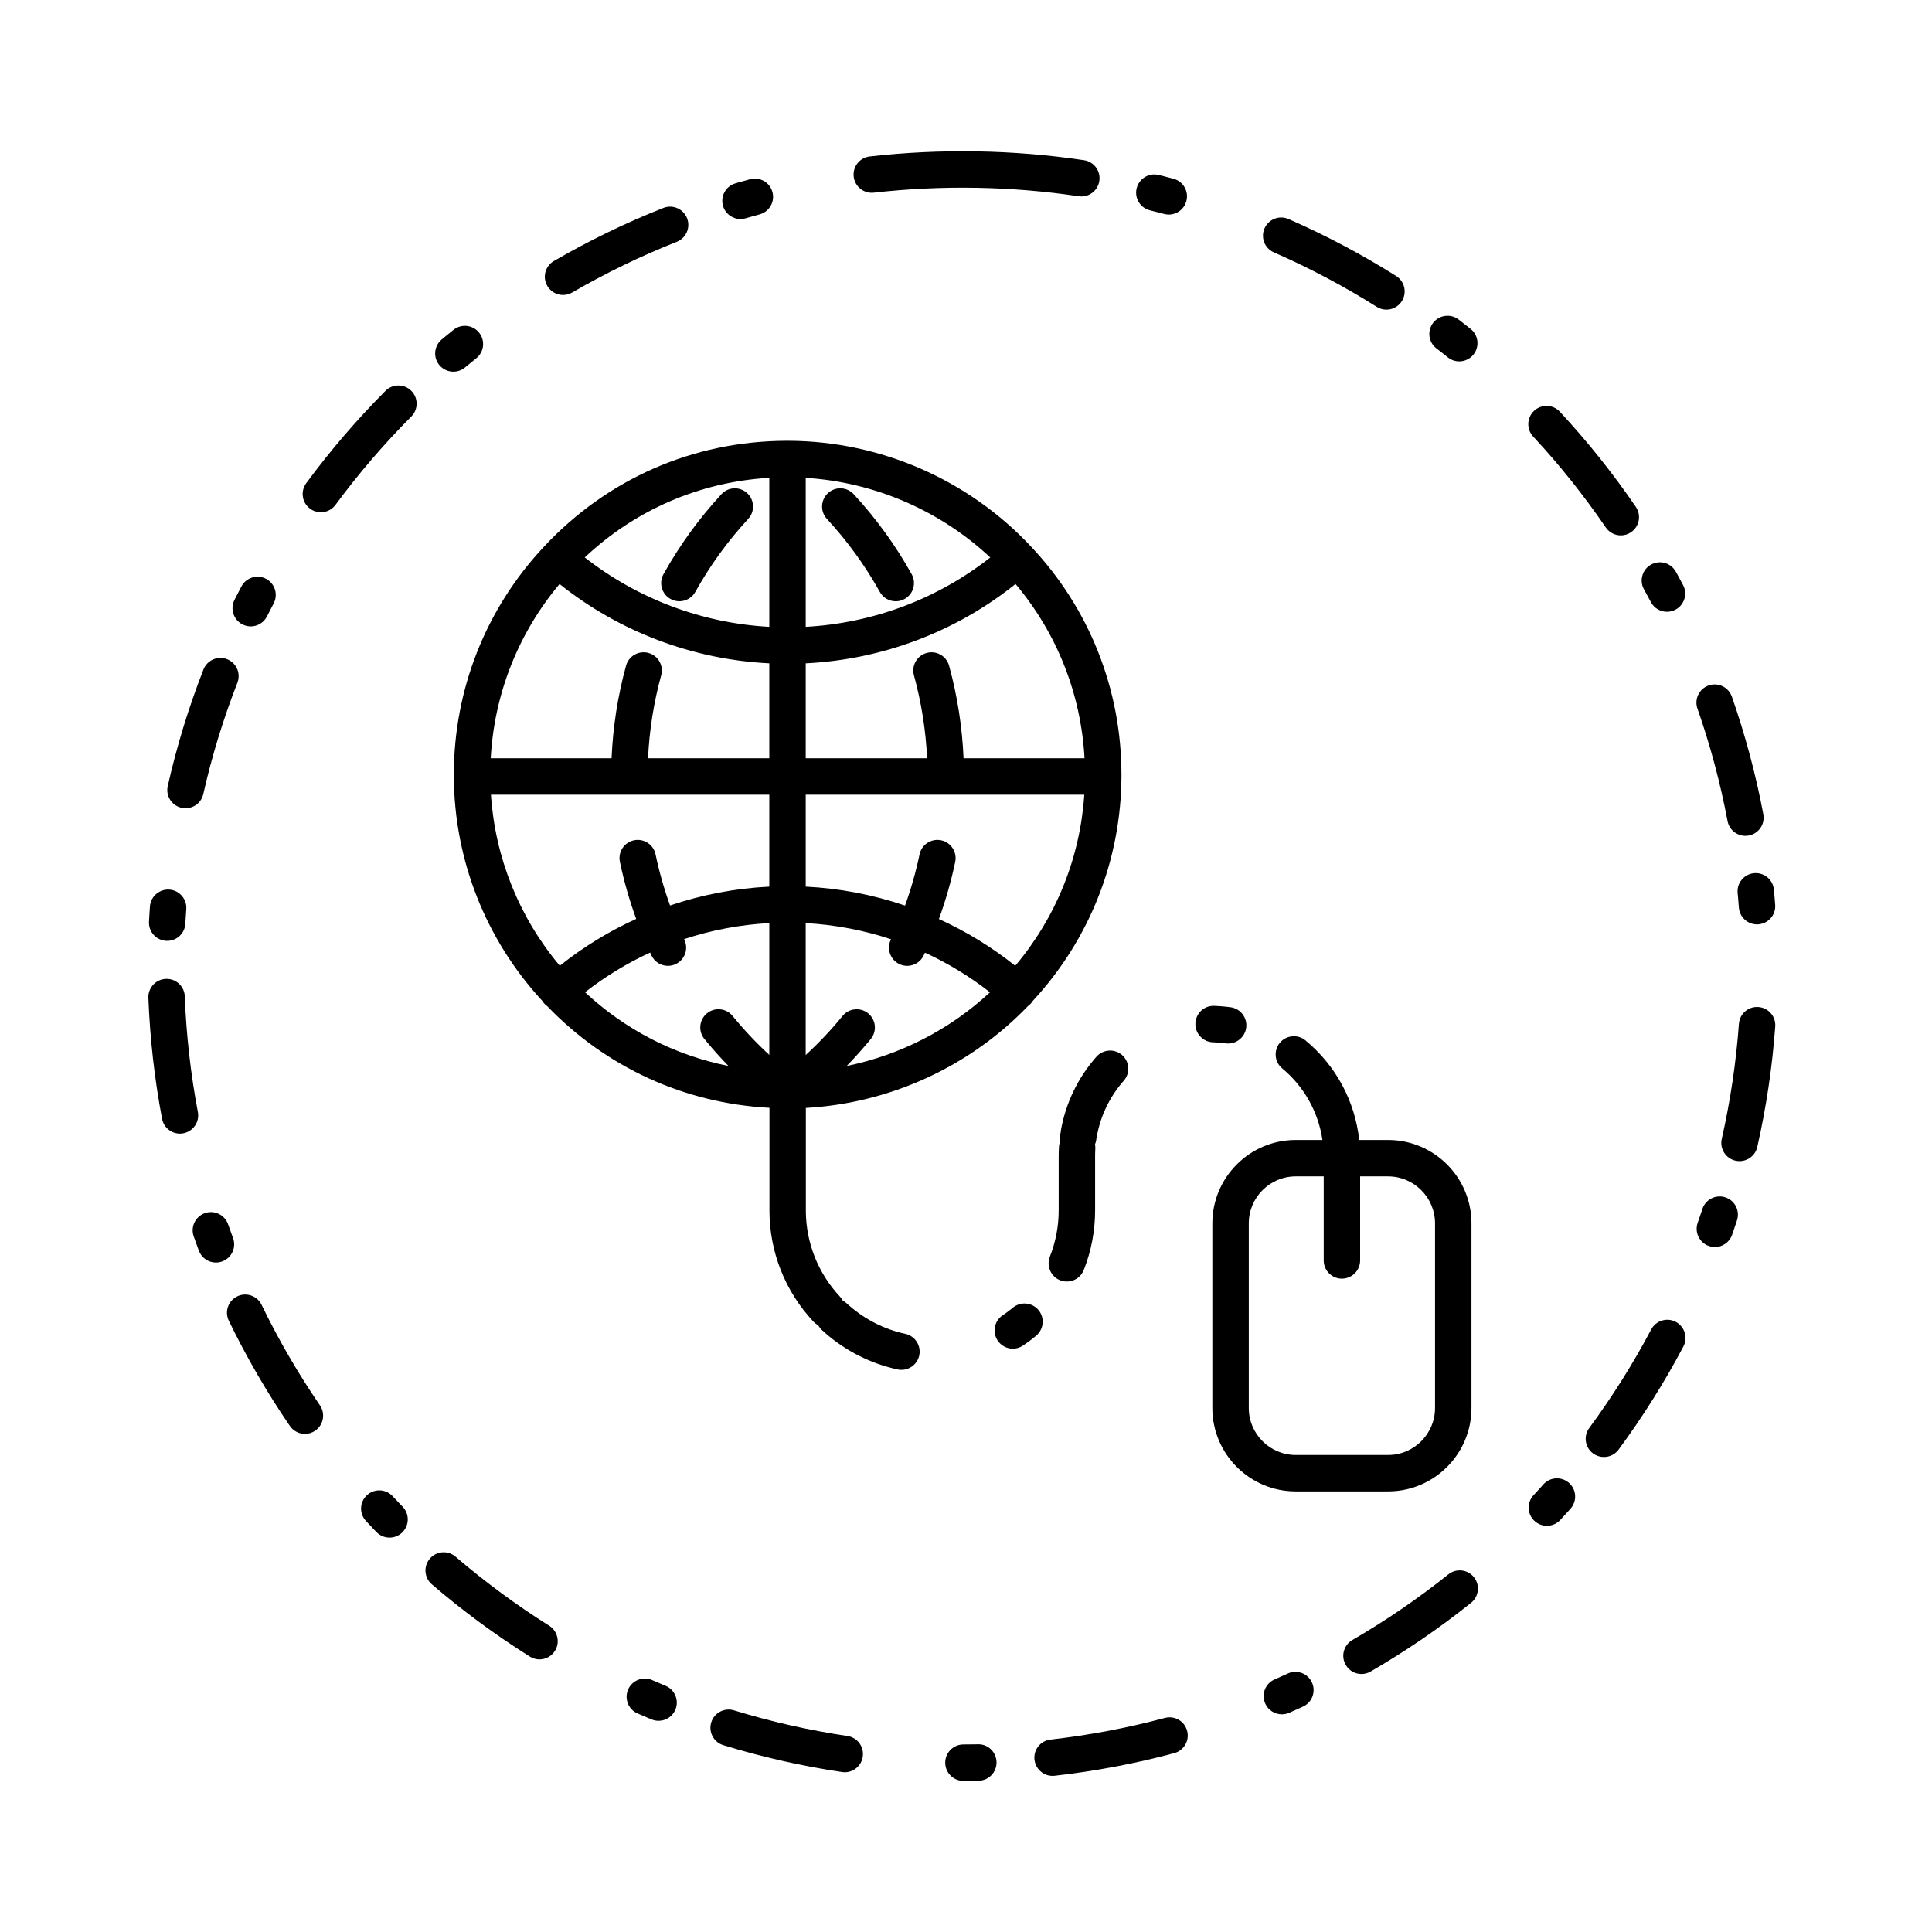 <svg xmlns="http://www.w3.org/2000/svg" xmlns:xlink="http://www.w3.org/1999/xlink" version="1.1" x="0px" y="0px" viewBox="206 206 100 100" enable-background="new 206 206 100 100" xml:space="preserve"><g><path  d="M240.706,237.002c0.145,0.082,0.303,0.119,0.458,0.119c0.331,0,0.652-0.174,0.825-0.483   c0.758-1.362,1.679-2.634,2.738-3.78c0.354-0.382,0.33-0.979-0.053-1.332c-0.382-0.354-0.979-0.33-1.332,0.053   c-1.161,1.256-2.171,2.649-3.001,4.141C240.088,236.175,240.252,236.749,240.706,237.002z"></path><path  d="M248.801,232.858c1.059,1.146,1.98,2.418,2.739,3.78c0.173,0.31,0.494,0.484,0.825,0.484   c0.155,0,0.313-0.039,0.458-0.12c0.456-0.253,0.618-0.827,0.365-1.282c-0.831-1.492-1.841-2.886-3.001-4.142   c-0.354-0.382-0.95-0.406-1.333-0.053S248.448,232.475,248.801,232.858z"></path><path  d="M252.857,275.039h-0.001c-1.073-0.231-2.079-0.739-2.908-1.467c-0.021-0.017-0.043-0.034-0.064-0.051   c-0.019-0.021-0.04-0.04-0.058-0.059c-0.063-0.056-0.132-0.105-0.206-0.144c-0.04-0.075-0.088-0.144-0.146-0.206   c-1.135-1.214-1.762-2.799-1.764-4.463c0-0.002,0.001-0.003,0.001-0.005v-5.298c4.342-0.242,8.478-2.131,11.494-5.271   c0.058-0.04,0.111-0.087,0.159-0.143c0.034-0.037,0.063-0.079,0.089-0.122c2.939-3.172,4.572-7.289,4.593-11.621v-0.089   c0-4.426-1.67-8.629-4.699-11.829c-3.226-3.445-7.775-5.43-12.492-5.455c-0.03-0.003-0.062,0-0.092,0h0l0,0   c-0.033,0-0.066-0.004-0.098,0c-4.78,0.023-9.211,1.958-12.485,5.453c-0.006,0.007-0.013,0.015-0.02,0.022c0,0,0,0,0,0c0,0,0,0,0,0   c-3.012,3.206-4.67,7.397-4.67,11.809v0.094c0.022,4.32,1.648,8.435,4.577,11.609c0.028,0.046,0.058,0.091,0.095,0.131   c0.047,0.055,0.101,0.1,0.158,0.14c3.063,3.184,7.12,5.034,11.507,5.266v5.301c0,0.001-0.001,0.003-0.001,0.006   c0,2.146,0.808,4.189,2.272,5.755c0.074,0.079,0.16,0.145,0.255,0.193c0.05,0.096,0.117,0.181,0.195,0.253v0.002   c0.027,0.025,0.055,0.048,0.083,0.068c0.022,0.023,0.049,0.051,0.075,0.073c1.072,0.938,2.369,1.592,3.752,1.891   c0.066,0.016,0.134,0.021,0.2,0.021c0.441,0,0.828-0.312,0.922-0.743C253.689,275.654,253.367,275.151,252.857,275.039z    M231.411,247.133h14.408v4.759c-1.763,0.087-3.49,0.419-5.137,0.977c-0.312-0.866-0.563-1.751-0.75-2.646   c-0.106-0.51-0.604-0.836-1.116-0.73c-0.509,0.106-0.836,0.606-0.73,1.116c0.208,0.999,0.491,1.989,0.843,2.954   c-1.407,0.639-2.735,1.449-3.954,2.424C232.869,253.48,231.628,250.392,231.411,247.133z M234.963,236.228   c3.097,2.475,6.891,3.909,10.856,4.106v4.913h-6.277c0.069-1.452,0.296-2.894,0.681-4.292c0.138-0.501-0.156-1.021-0.659-1.159   c-0.502-0.138-1.021,0.157-1.159,0.659c-0.43,1.56-0.68,3.17-0.75,4.792H231.4C231.581,241.92,232.825,238.773,234.963,236.228z    M262.135,245.247h-6.261c-0.071-1.621-0.321-3.232-0.75-4.792c-0.138-0.502-0.657-0.797-1.16-0.659   c-0.501,0.138-0.797,0.657-0.658,1.16c0.384,1.396,0.612,2.838,0.681,4.291h-6.283v-4.913c3.976-0.197,7.771-1.632,10.859-4.107   C260.704,238.769,261.953,241.917,262.135,245.247z M258.548,255.989c-1.219-0.973-2.546-1.782-3.95-2.42   c0.352-0.967,0.635-1.959,0.844-2.96c0.106-0.51-0.221-1.009-0.73-1.116c-0.51-0.106-1.01,0.22-1.116,0.73   c-0.187,0.896-0.439,1.784-0.751,2.65c-1.649-0.56-3.377-0.894-5.141-0.981v-4.759h14.418   C261.906,250.396,260.661,253.485,258.548,255.989z M250.937,258.451c-0.403-0.328-0.998-0.269-1.327,0.136   c-0.586,0.718-1.225,1.394-1.907,2.021v-6.828c1.513,0.084,2.997,0.365,4.417,0.836c-0.005,0.009-0.009,0.019-0.014,0.029   c-0.223,0.47-0.024,1.033,0.446,1.257c0.13,0.062,0.269,0.091,0.405,0.091c0.352,0,0.69-0.199,0.852-0.538   c0.023-0.048,0.044-0.097,0.067-0.145c1.191,0.548,2.321,1.233,3.364,2.051c-2.074,1.931-4.653,3.25-7.416,3.814   c0.436-0.448,0.853-0.914,1.248-1.397C251.401,259.374,251.341,258.78,250.937,258.451z M247.704,238.445v-7.711   c3.556,0.221,6.949,1.686,9.552,4.12C254.526,237.001,251.196,238.253,247.704,238.445z M245.819,238.445   c-3.482-0.192-6.813-1.446-9.553-3.593c2.626-2.47,5.958-3.908,9.553-4.12V238.445z M239.651,255.305   c0.023,0.05,0.045,0.101,0.069,0.15c0.161,0.339,0.499,0.537,0.852,0.537c0.136,0,0.274-0.029,0.405-0.092   c0.471-0.224,0.67-0.786,0.446-1.257c-0.005-0.01-0.01-0.022-0.016-0.033c1.417-0.468,2.9-0.748,4.412-0.831v6.823   c-0.68-0.627-1.316-1.301-1.9-2.017c-0.329-0.404-0.923-0.464-1.327-0.136c-0.403,0.329-0.463,0.923-0.134,1.326   c0.395,0.485,0.811,0.951,1.247,1.399c-2.773-0.554-5.326-1.859-7.423-3.816C237.325,256.541,238.456,255.854,239.651,255.305z"></path><path  d="M269.274,259.981c0.06,0.008,0.111,0.017,0.162,0.023c0.045,0.005,0.088,0.008,0.133,0.008   c0.466,0,0.867-0.347,0.933-0.811c0.071-0.516-0.288-0.993-0.801-1.066c-0.071-0.009-0.145-0.019-0.213-0.026   c-0.211-0.023-0.429-0.039-0.641-0.046c-0.53-0.02-0.957,0.392-0.973,0.913c-0.009,0.252,0.084,0.491,0.255,0.673   c0.173,0.187,0.406,0.292,0.658,0.3C268.947,259.952,269.11,259.965,269.274,259.981z"></path><path  d="M262.749,260.697c-0.955,1.082-1.591,2.4-1.838,3.815c-0.006,0.035-0.009,0.07-0.012,0.104   c-0.009,0.036-0.017,0.071-0.022,0.108c0,0,0,0,0,0.003c-0.015,0.107-0.012,0.215,0.009,0.32c-0.043,0.1-0.067,0.205-0.074,0.317   c-0.011,0.16-0.015,0.327-0.015,0.495v2.786c0,0.827-0.153,1.636-0.456,2.397c-0.19,0.485,0.048,1.034,0.531,1.225   c0.112,0.043,0.228,0.065,0.346,0.065c0.392,0,0.733-0.233,0.878-0.598c0.389-0.984,0.586-2.024,0.586-3.09v-2.786   c0-0.128,0.003-0.254,0.011-0.379c0.006-0.082,0-0.166-0.017-0.246c0.031-0.076,0.056-0.154,0.067-0.238   c0.004-0.028,0.007-0.057,0.007-0.082c0.01-0.024,0.014-0.053,0.019-0.078c0.188-1.073,0.67-2.072,1.393-2.894   c0.346-0.387,0.309-0.985-0.08-1.33c-0.174-0.152-0.395-0.235-0.625-0.235C263.185,260.379,262.929,260.495,262.749,260.697z"></path><path  d="M259.753,273.81c-0.179-0.218-0.443-0.341-0.726-0.341c-0.219,0-0.432,0.077-0.602,0.216   c-0.036,0.031-0.071,0.061-0.107,0.089c-0.007,0.006-0.014,0.009-0.021,0.015l-0.003,0.002c-0.131,0.104-0.265,0.202-0.397,0.288   c-0.432,0.291-0.545,0.878-0.256,1.312c0.176,0.261,0.469,0.417,0.784,0.417c0.186,0,0.367-0.057,0.523-0.161   c0.176-0.119,0.347-0.242,0.516-0.375c0.006-0.005,0.009-0.008,0.015-0.014c0.046-0.034,0.095-0.072,0.148-0.12   C260.029,274.805,260.085,274.21,259.753,273.81z"></path><path  d="M277.847,283.194c2.38,0,4.316-1.936,4.316-4.315v-9.558c0-2.381-1.937-4.317-4.316-4.317h-1.494   c-0.219-2.006-1.205-3.849-2.779-5.152c-0.17-0.141-0.383-0.217-0.602-0.217c-0.281,0-0.546,0.123-0.727,0.339   c-0.16,0.195-0.236,0.441-0.213,0.691c0.022,0.251,0.144,0.478,0.338,0.637c1.139,0.946,1.869,2.264,2.079,3.702h-1.383   c-2.379,0-4.315,1.937-4.315,4.317v9.558c0,2.38,1.937,4.315,4.315,4.315H277.847z M270.637,278.879v-9.558   c0-1.341,1.091-2.432,2.43-2.432h1.448v4.351c0,0.521,0.421,0.943,0.942,0.943c0.521,0,0.943-0.423,0.943-0.943v-4.351h1.446   c1.34,0,2.431,1.091,2.431,2.432v9.558c0,1.341-1.091,2.431-2.431,2.431h-4.78C271.728,281.309,270.637,280.219,270.637,278.879z"></path><path  d="M291.18,236.668c0.003,0.002,0.005,0.005,0.006,0.008c0.088,0.163,0.176,0.325,0.264,0.489   c0.17,0.319,0.496,0.5,0.834,0.5c0.148,0,0.3-0.036,0.44-0.11c0.46-0.245,0.635-0.816,0.391-1.275   c-0.092-0.173-0.186-0.346-0.279-0.518c-0.002-0.004-0.005-0.007-0.006-0.011l-0.09-0.162c-0.253-0.455-0.827-0.619-1.282-0.366   c-0.456,0.253-0.619,0.828-0.366,1.282L291.18,236.668z"></path><path  d="M215.396,247.812c0.069,0.016,0.139,0.023,0.208,0.023c0.432,0,0.821-0.297,0.919-0.736   c0.441-1.955,1.035-3.892,1.764-5.759c0.19-0.485-0.05-1.032-0.535-1.221c-0.485-0.189-1.032,0.05-1.221,0.534   c-0.765,1.955-1.386,3.984-1.848,6.032C214.568,247.193,214.887,247.698,215.396,247.812z"></path><path  d="M295.94,252.221l0.018,0.189v0.001c0.017,0.187,0.031,0.374,0.046,0.562   c0.037,0.496,0.45,0.873,0.939,0.873c0.023,0,0.046-0.001,0.071-0.003c0.52-0.039,0.908-0.491,0.869-1.01   c-0.015-0.197-0.029-0.393-0.048-0.589c0,0,0,0,0-0.001v-0.002l0,0l-0.018-0.193c-0.048-0.519-0.508-0.899-1.025-0.852   C296.275,251.243,295.892,251.702,295.94,252.221z"></path><path  d="M218.554,238.32c0.136,0.068,0.28,0.102,0.423,0.102c0.344,0,0.677-0.19,0.843-0.519l0.084-0.167   c0,0,0,0,0.001-0.001c0.085-0.168,0.172-0.335,0.26-0.502c0.243-0.461,0.066-1.031-0.394-1.274   c-0.46-0.243-1.031-0.067-1.274,0.394c-0.092,0.175-0.184,0.351-0.273,0.526c-0.001,0.002-0.002,0.004-0.003,0.006l-0.086,0.17   C217.903,237.519,218.089,238.086,218.554,238.32z"></path><path  d="M214.603,254.698c0.018,0.001,0.034,0.001,0.051,0.001c0.498,0,0.914-0.39,0.94-0.893l0.01-0.177   c0.001-0.004,0.001-0.007,0.001-0.011c0.011-0.188,0.023-0.376,0.037-0.564c0.037-0.519-0.353-0.971-0.872-1.008   c-0.519-0.037-0.971,0.353-1.009,0.872c-0.013,0.192-0.026,0.385-0.037,0.578c0,0.004,0,0.008,0,0.013l-0.011,0.197   C213.684,254.226,214.083,254.671,214.603,254.698z"></path><path  d="M218.061,270.076l-0.064-0.176c-0.001-0.001-0.001-0.003-0.002-0.004c-0.064-0.176-0.127-0.352-0.189-0.528   c-0.173-0.491-0.71-0.749-1.202-0.576c-0.492,0.173-0.75,0.71-0.578,1.201c0.065,0.186,0.131,0.37,0.199,0.554   c0.001,0.001,0.001,0.003,0.001,0.004l0.068,0.185c0.142,0.38,0.502,0.613,0.883,0.613c0.11,0,0.221-0.02,0.33-0.06   C217.995,271.107,218.243,270.564,218.061,270.076z"></path><path  d="M216.242,263.556c-0.372-1.963-0.6-3.976-0.677-5.983c-0.02-0.521-0.453-0.927-0.979-0.906   c-0.52,0.021-0.926,0.459-0.906,0.978c0.081,2.102,0.319,4.209,0.708,6.263c0.085,0.452,0.481,0.767,0.925,0.767   c0.059,0,0.118-0.005,0.177-0.017C216.003,264.56,216.339,264.066,216.242,263.556z"></path><path  d="M271.938,219.064c1.835,0.801,3.625,1.749,5.321,2.817c0.156,0.099,0.331,0.146,0.502,0.146   c0.313,0,0.62-0.156,0.799-0.441c0.277-0.44,0.146-1.022-0.294-1.3c-1.779-1.119-3.652-2.111-5.574-2.95   c-0.478-0.208-1.032,0.01-1.241,0.486C271.242,218.299,271.46,218.855,271.938,219.064z"></path><path  d="M280.349,224.034l0.143,0.11c0.002,0.001,0.005,0.003,0.008,0.005c0.148,0.116,0.296,0.232,0.443,0.35   c0.174,0.139,0.381,0.206,0.588,0.206c0.276,0,0.551-0.122,0.736-0.354c0.326-0.407,0.26-1-0.146-1.325   c-0.152-0.121-0.304-0.24-0.457-0.358c-0.003-0.003-0.006-0.006-0.009-0.008l-0.155-0.12c-0.414-0.317-1.006-0.24-1.323,0.172   C279.86,223.125,279.937,223.717,280.349,224.034z"></path><path  d="M219.54,273.538c-0.226-0.469-0.791-0.666-1.259-0.438c-0.469,0.226-0.665,0.79-0.438,1.259   c0.913,1.884,1.976,3.718,3.161,5.448c0.183,0.267,0.479,0.411,0.779,0.411c0.184,0,0.369-0.054,0.532-0.166   c0.429-0.294,0.539-0.881,0.245-1.311C221.428,277.089,220.412,275.337,219.54,273.538z"></path><path  d="M244.329,217.337c0.087,0,0.175-0.012,0.263-0.037l0.176-0.051c0.002-0.001,0.004-0.001,0.005-0.001   c0.181-0.051,0.362-0.102,0.544-0.151c0.502-0.135,0.8-0.652,0.665-1.155c-0.135-0.502-0.653-0.801-1.156-0.665   c-0.188,0.051-0.375,0.103-0.563,0.156c-0.002,0-0.004,0.001-0.007,0.002l-0.189,0.054c-0.501,0.145-0.789,0.667-0.644,1.167   C243.544,217.069,243.92,217.337,244.329,217.337z"></path><path  d="M235.143,221.268c0.162,0,0.324-0.042,0.474-0.128c1.732-1.007,3.554-1.89,5.413-2.624   c0.484-0.191,0.722-0.739,0.531-1.223c-0.192-0.484-0.739-0.722-1.224-0.531c-1.947,0.77-3.854,1.694-5.667,2.748   c-0.45,0.261-0.604,0.838-0.342,1.289C234.503,221.1,234.819,221.268,235.143,221.268z"></path><path  d="M229.467,225.238c0.213,0,0.426-0.071,0.603-0.218l0.144-0.12c0,0,0,0,0.001,0   c0.145-0.12,0.291-0.238,0.438-0.356c0.406-0.326,0.472-0.919,0.146-1.325c-0.326-0.407-0.919-0.472-1.326-0.146   c-0.153,0.123-0.305,0.247-0.457,0.372c-0.001,0-0.001,0-0.001,0l-0.001,0.001c-0.001,0.001-0.001,0.001-0.001,0.001l-0.149,0.124   c-0.4,0.333-0.455,0.927-0.122,1.328C228.928,225.122,229.197,225.238,229.467,225.238z"></path><path  d="M265.524,216.887l0.174,0.044c0.003,0.001,0.006,0.001,0.008,0.001c0.183,0.046,0.364,0.094,0.546,0.142   c0.082,0.021,0.163,0.032,0.244,0.032c0.416,0,0.798-0.278,0.91-0.7c0.136-0.503-0.163-1.019-0.666-1.154   c-0.188-0.05-0.377-0.099-0.564-0.146c-0.003-0.001-0.006-0.002-0.008-0.002l-0.193-0.048c-0.507-0.125-1.017,0.185-1.142,0.69   C264.709,216.252,265.017,216.763,265.524,216.887z"></path><path  d="M251.23,215.972c3.5-0.397,7.122-0.335,10.599,0.185c0.048,0.007,0.096,0.011,0.142,0.011   c0.458,0,0.86-0.336,0.93-0.804c0.078-0.515-0.278-0.995-0.793-1.072c-3.64-0.543-7.428-0.609-11.09-0.193   c-0.518,0.059-0.89,0.526-0.831,1.043C250.246,215.659,250.714,216.031,251.23,215.972z"></path><path  d="M292.739,274.42c-0.46-0.244-1.031-0.066-1.274,0.394c-0.936,1.77-2.015,3.483-3.205,5.099   c-0.31,0.418-0.221,1.009,0.197,1.318c0.169,0.123,0.365,0.183,0.56,0.183c0.289,0,0.575-0.131,0.76-0.382   c1.247-1.689,2.376-3.484,3.355-5.337C293.375,275.234,293.198,274.664,292.739,274.42z"></path><path  d="M285.882,282.833l-0.123,0.14c-0.002,0-0.003,0.002-0.003,0.003c-0.127,0.139-0.252,0.277-0.38,0.414   c-0.354,0.383-0.332,0.979,0.049,1.334c0.182,0.168,0.412,0.251,0.642,0.251c0.253,0,0.506-0.102,0.692-0.302   c0.134-0.145,0.266-0.29,0.398-0.438c0.002,0,0.003-0.002,0.005-0.003l0.128-0.144c0.347-0.388,0.313-0.984-0.076-1.332   C286.825,282.412,286.229,282.444,285.882,282.833z"></path><path  d="M280.965,287.49c-1.565,1.251-3.237,2.395-4.968,3.397c-0.449,0.262-0.604,0.838-0.342,1.288   c0.174,0.303,0.49,0.471,0.816,0.471c0.159,0,0.323-0.042,0.472-0.128c1.812-1.049,3.562-2.246,5.2-3.557   c0.406-0.324,0.472-0.919,0.147-1.325C281.965,287.229,281.373,287.164,280.965,287.49z"></path><path  d="M289.115,233.3c0.182,0.267,0.478,0.411,0.778,0.411c0.185,0,0.369-0.054,0.531-0.165   c0.431-0.294,0.54-0.881,0.247-1.311c-1.182-1.729-2.505-3.386-3.932-4.923c-0.354-0.382-0.951-0.404-1.334-0.05   c-0.381,0.355-0.403,0.951-0.049,1.333C286.722,230.064,287.985,231.647,289.115,233.3z"></path><path  d="M295.417,248.494c0.085,0.452,0.48,0.769,0.926,0.769c0.058,0,0.116-0.005,0.176-0.017   c0.512-0.097,0.848-0.59,0.751-1.101c-0.389-2.062-0.938-4.11-1.629-6.088c-0.173-0.492-0.712-0.751-1.203-0.578   c-0.491,0.172-0.75,0.71-0.577,1.201C294.523,244.569,295.045,246.525,295.417,248.494z"></path><path  d="M226.719,283.861c-0.003-0.003-0.006-0.006-0.009-0.009c-0.13-0.136-0.26-0.272-0.388-0.411   c-0.355-0.381-0.952-0.403-1.333-0.047c-0.381,0.354-0.402,0.95-0.047,1.332c0.13,0.14,0.262,0.279,0.394,0.418   c0.004,0.004,0.007,0.007,0.011,0.012l0.137,0.143c0.186,0.19,0.432,0.287,0.679,0.287c0.236,0,0.472-0.087,0.655-0.265   c0.374-0.361,0.385-0.958,0.023-1.333L226.719,283.861z"></path><path  d="M295.304,267.974c-0.494-0.162-1.026,0.107-1.189,0.603l-0.059,0.178v0.001   c-0.06,0.179-0.121,0.358-0.184,0.536c-0.171,0.492,0.088,1.029,0.579,1.201c0.103,0.037,0.208,0.054,0.311,0.054   c0.391,0,0.755-0.244,0.891-0.633c0.065-0.187,0.129-0.372,0.19-0.559c0.001-0.001,0.001-0.001,0.001-0.003v-0.001   c0.002-0.002,0.002-0.002,0.002-0.003l0.061-0.185C296.069,268.668,295.8,268.136,295.304,267.974z"></path><path  d="M297.016,258.123c-0.525-0.04-0.973,0.353-1.01,0.872c-0.146,2.001-0.446,4.005-0.887,5.952   c-0.116,0.51,0.202,1.014,0.71,1.129c0.07,0.016,0.142,0.023,0.21,0.023c0.43,0,0.82-0.296,0.918-0.733   c0.463-2.041,0.775-4.138,0.929-6.233C297.925,258.614,297.535,258.161,297.016,258.123z"></path><path  d="M234.427,290.147c-1.696-1.065-3.326-2.268-4.847-3.574c-0.395-0.34-0.991-0.295-1.33,0.101   c-0.339,0.395-0.294,0.99,0.1,1.329c1.592,1.368,3.299,2.627,5.074,3.741c0.155,0.098,0.329,0.145,0.5,0.145   c0.314,0,0.621-0.156,0.8-0.441C235.001,291.007,234.867,290.425,234.427,290.147z"></path><path  d="M240.448,293.255l-0.161-0.066c-0.005-0.002-0.01-0.005-0.014-0.006c-0.175-0.073-0.348-0.147-0.521-0.224   c-0.477-0.207-1.033,0.012-1.24,0.488c-0.208,0.478,0.01,1.033,0.487,1.241c0.175,0.076,0.352,0.151,0.529,0.226   c0.006,0.004,0.012,0.005,0.018,0.008l0.181,0.076c0.119,0.049,0.24,0.071,0.361,0.071c0.37,0,0.721-0.219,0.872-0.582   C241.158,294.007,240.929,293.455,240.448,293.255z"></path><path  d="M225.954,226.229c-1.48,1.486-2.862,3.095-4.104,4.782c-0.309,0.419-0.22,1.01,0.199,1.318   c0.168,0.125,0.365,0.184,0.559,0.184c0.289,0,0.574-0.133,0.759-0.384c1.188-1.612,2.508-3.149,3.922-4.569   c0.368-0.369,0.367-0.966-0.002-1.333S226.322,225.861,225.954,226.229z"></path><path  d="M272.656,292.62l-0.17,0.078h-0.001c-0.172,0.078-0.343,0.155-0.514,0.229   c-0.478,0.21-0.695,0.765-0.485,1.243c0.154,0.353,0.5,0.563,0.863,0.563c0.126,0,0.254-0.025,0.378-0.079   c0.18-0.078,0.358-0.159,0.537-0.239c0.003-0.002,0.005-0.003,0.006-0.003l0.173-0.079c0.474-0.217,0.68-0.776,0.463-1.25   C273.689,292.61,273.129,292.402,272.656,292.62z"></path><path  d="M266.291,294.921c-1.931,0.518-3.92,0.894-5.914,1.119c-0.519,0.058-0.891,0.523-0.832,1.041   c0.055,0.482,0.463,0.838,0.936,0.838c0.036,0,0.072-0.001,0.107-0.006c2.087-0.235,4.17-0.628,6.192-1.171   c0.503-0.136,0.801-0.652,0.665-1.155C267.312,295.084,266.796,294.786,266.291,294.921z"></path><path  d="M249.862,295.855c-1.983-0.295-3.959-0.741-5.871-1.328c-0.498-0.151-1.025,0.127-1.178,0.625   c-0.153,0.497,0.127,1.025,0.625,1.178c2.002,0.614,4.071,1.082,6.147,1.39c0.047,0.008,0.094,0.011,0.14,0.011   c0.459,0,0.862-0.337,0.931-0.804C250.733,296.412,250.377,295.93,249.862,295.855z"></path><path  d="M256.619,296.285l-0.187,0.003c-0.188,0.003-0.377,0.005-0.566,0.005c-0.521,0.001-0.942,0.424-0.941,0.944   c0,0.521,0.422,0.942,0.943,0.942c0,0,0.001,0,0.002,0c0.196-0.002,0.393-0.003,0.589-0.006c0.002,0,0.004,0,0.005,0l0.193-0.003   c0.52-0.011,0.934-0.44,0.923-0.962C257.571,296.688,257.136,296.267,256.619,296.285z"></path></g></svg>